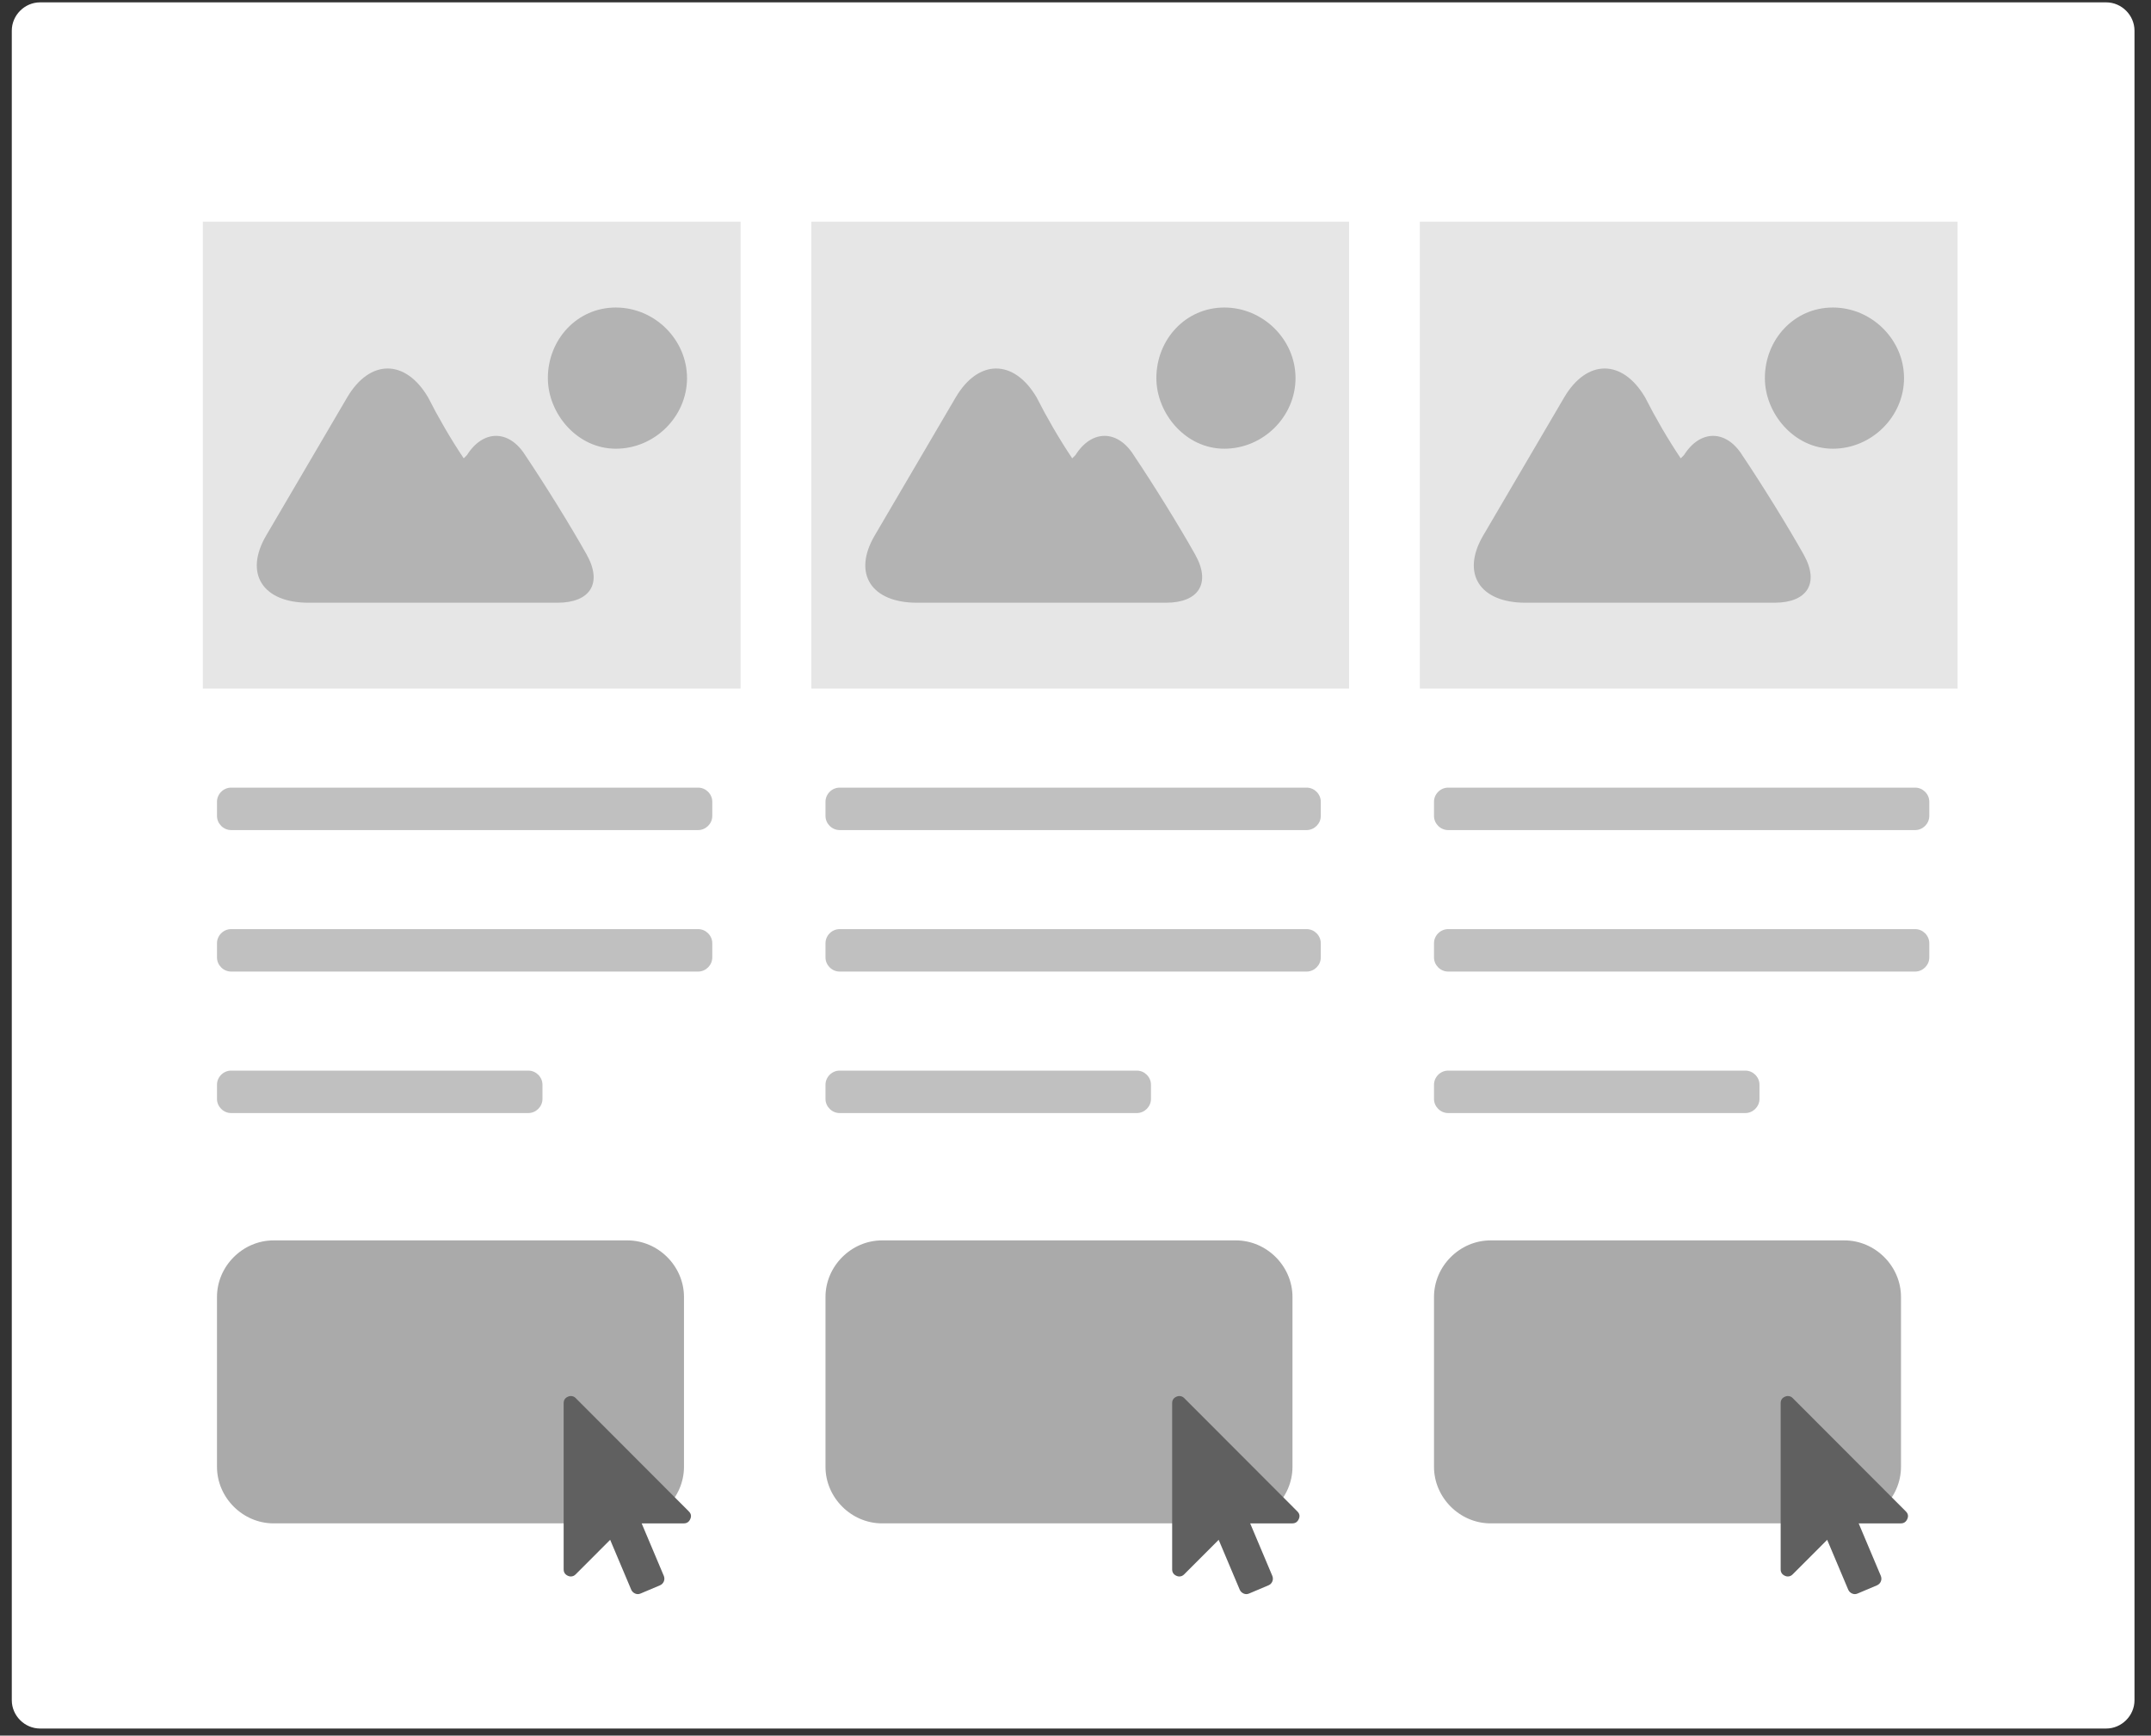 <svg height="92" viewBox="0 0 114 92" width="114" xmlns="http://www.w3.org/2000/svg"><rect x="0" y="0" width="114" height="92" fill="#333333" stroke="none"/><g fill="none" fill-rule="evenodd"><path d="m2.125.125h109.5c.818 0 1.5.682 1.5 1.5v88.5c0 .818-.682 1.5-1.5 1.5h-109.5c-.818 0-1.5-.682-1.5-1.5v-88.5c0-.818.682-1.5 1.5-1.5z" fill="#fff"/><path d="m2.125.125h109.5c.818 0 1.5.682 1.5 1.5v88.5c0 .818-.682 1.5-1.5 1.5h-109.5c-.818 0-1.5-.682-1.5-1.5v-88.5c0-.818.682-1.5 1.5-1.5z"/><g fill="#c0c0c0"><path d="m12.25 41.75h24.75c.409 0 .75.341.75.75v.75c0 .409-.341.75-.75.75h-24.75c-.409 0-.75-.341-.75-.75v-.75c0-.409.341-.75.75-.75z"/><path d="m12.25 49.25h24.75c.409 0 .75.341.75.75v.75c0 .409-.341.75-.75.75h-24.75c-.409 0-.75-.341-.75-.75v-.75c0-.409.341-.75.75-.75z"/><path d="m12.25 56.75h15.75c.409 0 .75.341.75.75v.75c0 .409-.341.75-.75.75h-15.75c-.409 0-.75-.341-.75-.75v-.75c0-.409.341-.75.75-.75z"/></g><path d="m10.75 11.75h28.5v24.75h-28.5z" fill="#e6e6e6"/><path d="m36.411 20.043c0 2.041-1.715 3.742-3.773 3.742s-3.602-1.871-3.602-3.742c0-2.041 1.544-3.742 3.602-3.742s3.773 1.701 3.773 3.742m-8.576 4.082c-.858-1.361-2.23-1.361-3.087 0 0 0-.172.17-.172.17-.686-1.02-1.372-2.211-1.887-3.231-1.201-2.041-3.087-2.041-4.288 0-1.201 2.041-3.087 5.272-4.288 7.313s-.172 3.572 2.23 3.572h13.207c1.715 0 2.401-1.02 1.544-2.551-.858-1.531-2.23-3.742-3.259-5.272" fill="#b3b3b3"/><path d="m14.5 65.75h18.75c1.635 0 3 1.365 3 3v9c0 1.635-1.365 3-3 3h-18.75c-1.635 0-3-1.365-3-3v-9c0-1.635 1.365-3 3-3z" fill="#aaa"/><path d="m36.503 80.112c.122.117.15.251.083.402-.067.158-.182.236-.345.236h-2.234s1.176 2.787 1.176 2.787c.038.099.038.195 0 .289-.038.093-.105.162-.201.206 0 0-1.036.438-1.036.438-.096.041-.191.041-.284 0-.093-.041-.162-.106-.205-.197 0 0-1.119-2.651-1.119-2.651s-1.827 1.829-1.827 1.829c-.073.076-.16.114-.262.114-.047 0-.093-.01-.14-.031-.157-.067-.236-.182-.236-.346v-8.811c0-.166.079-.281.236-.346.047-.02.093-.031.14-.031.105 0 .192.036.262.109 0 0 5.993 6.003 5.993 6.003" fill="#606060"/><path d="m43 11.75h28.5v24.75h-28.5z" fill="#e6e6e6"/><path d="m68.661 20.043c0 2.041-1.715 3.742-3.773 3.742s-3.602-1.871-3.602-3.742c0-2.041 1.544-3.742 3.602-3.742s3.773 1.701 3.773 3.742m-8.576 4.082c-.858-1.361-2.23-1.361-3.087 0 0 0-.172.17-.172.17-.686-1.02-1.372-2.211-1.887-3.231-1.201-2.041-3.087-2.041-4.288 0-1.201 2.041-3.087 5.272-4.288 7.313s-.172 3.572 2.23 3.572h13.207c1.715 0 2.401-1.02 1.544-2.551-.858-1.531-2.23-3.742-3.259-5.272" fill="#b3b3b3"/><g fill="#c0c0c0"><path d="m44.5 41.75h24.75c.409 0 .75.341.75.75v.75c0 .409-.341.75-.75.75h-24.75c-.409 0-.75-.341-.75-.75v-.75c0-.409.341-.75.75-.75z"/><path d="m44.5 49.25h24.75c.409 0 .75.341.75.75v.75c0 .409-.341.75-.75.75h-24.75c-.409 0-.75-.341-.75-.75v-.75c0-.409.341-.75.75-.75z"/><path d="m44.5 56.75h15.75c.409 0 .75.341.75.75v.75c0 .409-.341.75-.75.75h-15.75c-.409 0-.75-.341-.75-.75v-.75c0-.409.341-.75.75-.75z"/></g><path d="m46.75 65.75h18.75c1.635 0 3 1.365 3 3v9c0 1.635-1.365 3-3 3h-18.75c-1.635 0-3-1.365-3-3v-9c0-1.635 1.365-3 3-3z" fill="#aaa"/><path d="m68.753 80.112c.122.117.15.251.083.402-.067.158-.182.236-.345.236h-2.234s1.176 2.787 1.176 2.787c.038.099.038.195 0 .289-.038.093-.105.162-.201.206 0 0-1.036.438-1.036.438-.096.041-.191.041-.284 0-.093-.041-.162-.106-.205-.197 0 0-1.119-2.651-1.119-2.651s-1.827 1.829-1.827 1.829c-.073.076-.16.114-.262.114-.047 0-.093-.01-.14-.031-.157-.067-.236-.182-.236-.346v-8.811c0-.166.079-.281.236-.346.047-.02.093-.031.14-.031.105 0 .192.036.262.109 0 0 5.993 6.003 5.993 6.003" fill="#606060"/><path d="m75.25 11.75h28.5v24.75h-28.5z" fill="#e6e6e6"/><path d="m100.911 20.043c0 2.041-1.715 3.742-3.773 3.742s-3.602-1.871-3.602-3.742c0-2.041 1.544-3.742 3.602-3.742s3.773 1.701 3.773 3.742m-8.576 4.082c-.858-1.361-2.23-1.361-3.087 0 0 0-.172.17-.172.17-.686-1.02-1.372-2.211-1.887-3.231-1.201-2.041-3.087-2.041-4.288 0-1.201 2.041-3.087 5.272-4.288 7.313s-.172 3.572 2.23 3.572h13.207c1.715 0 2.401-1.02 1.544-2.551-.858-1.531-2.23-3.742-3.259-5.272" fill="#b3b3b3"/><path d="m76.75 41.75h24.75c.409 0 .75.341.75.75v.75c0 .409-.341.75-.75.75h-24.75c-.409 0-.75-.341-.75-.75v-.75c0-.409.341-.75.75-.75z" fill="#c0c0c0"/><path d="m76.75 49.25h24.75c.409 0 .75.341.75.75v.75c0 .409-.341.75-.75.75h-24.75c-.409 0-.75-.341-.75-.75v-.75c0-.409.341-.75.75-.75z" fill="#c0c0c0"/><path d="m76.75 56.75h15.75c.409 0 .75.341.75.75v.75c0 .409-.341.75-.75.75h-15.75c-.409 0-.75-.341-.75-.75v-.75c0-.409.341-.75.75-.75z" fill="#c0c0c0"/><path d="m79 65.75h18.75c1.635 0 3 1.365 3 3v9c0 1.635-1.365 3-3 3h-18.75c-1.635 0-3-1.365-3-3v-9c0-1.635 1.365-3 3-3z" fill="#aaa"/><path d="m101.003 80.112c.122.117.15.251.083.402-.067.158-.182.236-.345.236h-2.234s1.176 2.787 1.176 2.787c.038.099.038.195 0 .289-.038.093-.105.162-.201.206 0 0-1.036.438-1.036.438-.096.041-.191.041-.284 0-.093-.041-.162-.106-.205-.197 0 0-1.119-2.651-1.119-2.651s-1.827 1.829-1.827 1.829c-.073.076-.16.114-.262.114-.047 0-.093-.01-.14-.031-.157-.067-.236-.182-.236-.346v-8.811c0-.166.079-.281.236-.346.047-.02.093-.031.14-.031.105 0 .192.036.262.109 0 0 5.993 6.003 5.993 6.003" fill="#606060"/></g></svg>